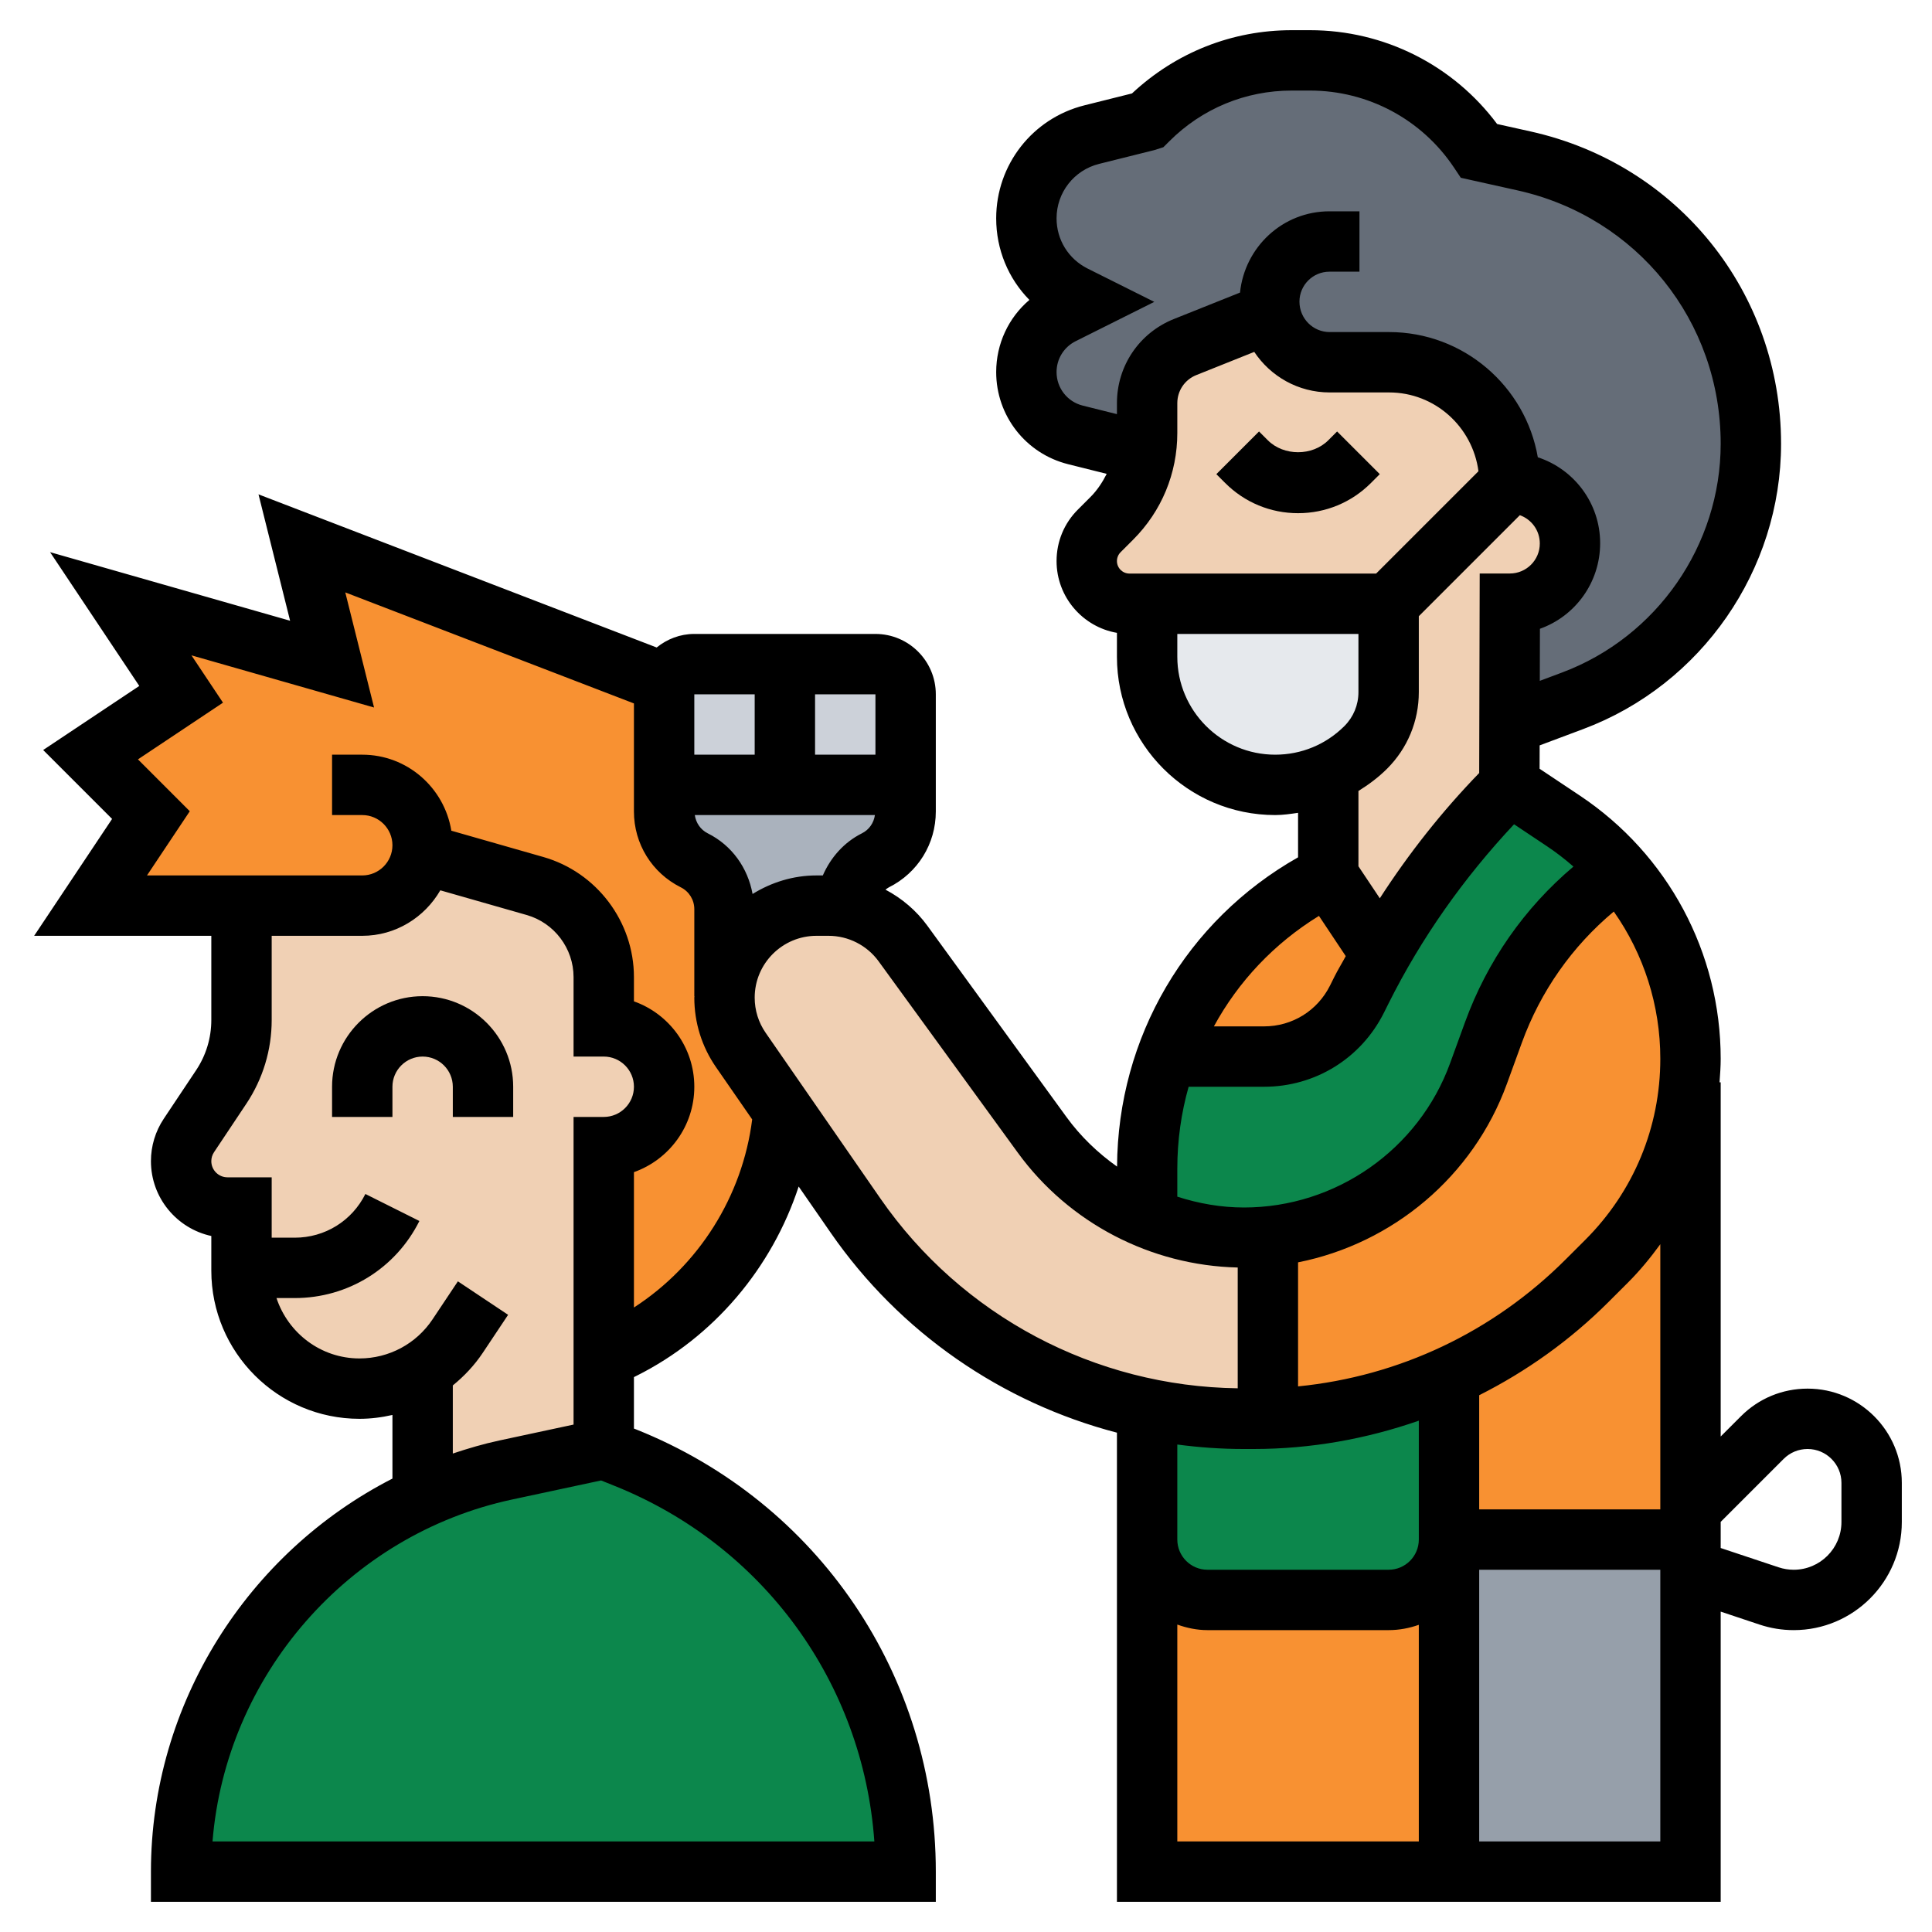 <?xml version="1.0"?>
<svg xmlns="http://www.w3.org/2000/svg" xmlns:xlink="http://www.w3.org/1999/xlink" xmlns:svgjs="http://svgjs.com/svgjs" version="1.1" width="512" height="512" x="0" y="0" viewBox="0 0 64 64" style="enable-background:new 0 0 512 512" xml:space="preserve" class=""><g><g xmlns="http://www.w3.org/2000/svg"><g><g><path d="m42.08 10.37-2.82 1.13c-.76.3-1.26 1.04-1.26 1.85v.99c0 .22-.02.44-.06.65l-2.32-.58c-.95-.24-1.62-1.1-1.62-2.08 0-.82.46-1.56 1.19-1.92l.81-.41-.42-.21c-.97-.48-1.58-1.47-1.58-2.56 0-.65.22-1.27.6-1.76.39-.49.93-.85 1.57-1.01l1.83-.46.03-.03c1.26-1.26 2.97-1.97 4.76-1.97h.6c2.26 0 4.36 1.13 5.61 3l1.48.33c4.4.98 7.52 4.87 7.52 9.37 0 1.9-.59 3.69-1.62 5.18-1.03 1.48-2.5 2.66-4.28 3.33l-2.09.79.01-4c1.1 0 1.99-.89 1.99-1.99v-.02c0-.55-.22-1.05-.58-1.41s-.86-.58-1.41-.58v-.01c-.01-2.21-1.8-3.99-4-3.99h-1.97c-.98 0-1.79-.7-1.97-1.63z" fill="#656d78" data-original="#656d78" class=""/></g><g><path d="m40 53h6c1.1 0 2-.9 2-2v11h-10v-11c0 1.1.9 2 2 2z" fill="#f89132" data-original="#ff826e" class=""/></g><g><path d="m56 52v10h-8v-11h8z" fill="#969faa" data-original="#969faa" class=""/></g><g><path d="m56 35.85v14.15 1h-8v-5.4c1.69-.77 3.24-1.84 4.58-3.18l.64-.64c.89-.89 1.58-1.94 2.06-3.08.37-.9.61-1.86.68-2.85z" fill="#f89132" data-original="#ff826e" class=""/></g><g><path d="m52.58 42.42c-1.34 1.34-2.89 2.41-4.58 3.18-1.87.85-3.91 1.33-6 1.39v-5.99-.04c1.45-.13 2.81-.65 3.95-1.45 1.36-.95 2.43-2.31 3.03-3.95l.49-1.36c.8-2.2 2.27-4.08 4.17-5.4 1.5 1.71 2.36 3.93 2.36 6.27 0 .26-.01.52-.04.78-.07.99-.31 1.95-.68 2.85-.48 1.14-1.17 2.19-2.06 3.08z" fill="#f89132" data-original="#ff826e" class=""/></g><g><path d="m44 29 1.74 2.6c-.22.39-.44.79-.64 1.19l-.15.31c-.58 1.16-1.77 1.9-3.07 1.9h-3.23c.26-.7.58-1.37.97-2 1.04-1.68 2.54-3.08 4.38-4z" fill="#f89132" data-original="#ff826e" class=""/></g><g><path d="m51.78 27.19c.69.46 1.32 1 1.86 1.61-1.9 1.32-3.37 3.2-4.17 5.4l-.49 1.36c-.6 1.64-1.67 3-3.03 3.95-1.14.8-2.5 1.32-3.95 1.45-.26.03-.52.04-.79.04-1.12 0-2.21-.23-3.21-.65v-1.64c0-1.28.23-2.54.65-3.71h3.23c1.3 0 2.49-.74 3.07-1.9l.15-.31c.2-.4.42-.8.64-1.19 1.16-2.05 2.59-3.93 4.26-5.6z" fill="#0c874c" data-original="#5cd6b3" class=""/></g><g><path d="m42 46.99c2.09-.06 4.13-.54 6-1.39v5.4c0 1.1-.9 2-2 2h-6c-1.1 0-2-.9-2-2v-4.33c1.04.22 2.11.33 3.19.33h.34c.16 0 .32 0 .47-.01z" fill="#0c874c" data-original="#5cd6b3" class=""/></g><g><path d="m51.43 16.58c-.36-.36-.86-.58-1.41-.58v-.01c-.01-2.21-1.8-3.99-4-3.99h-1.97c-.98 0-1.79-.7-1.97-1.63l-2.82 1.13c-.76.3-1.26 1.04-1.26 1.85v.99c0 .22-.02.44-.06.65-.13.82-.52 1.59-1.11 2.18l-.42.42c-.26.26-.41.62-.41 1 0 .78.63 1.41 1.41 1.41h.59 8v2.93c0 .68-.27 1.34-.76 1.83-.36.36-.78.65-1.24.86v3.38l1.74 2.6c1.16-2.05 2.59-3.93 4.26-5.6l.01-2 .01-4c1.1 0 1.99-.89 1.99-1.99v-.02c0-.55-.22-1.05-.58-1.41z" fill="#f0d0b4" data-original="#f0d0b4" class=""/></g><g><path d="m41.21 41c.27 0 .53-.01.79-.04v.04 5.99c-.15.01-.31.01-.47.01h-.34c-1.08 0-2.15-.11-3.19-.33-3.88-.81-7.36-3.08-9.66-6.4l-2.38-3.43-1.42-2.06c-.35-.51-.54-1.11-.54-1.73 0-.02 0-.03 0-.05.01-.83.35-1.57.89-2.11.55-.55 1.31-.89 2.16-.89h.4c.19 0 .37.02.55.06.76.13 1.45.56 1.91 1.2l4.61 6.34c.9 1.23 2.11 2.17 3.48 2.75 1 .42 2.09.65 3.21.65z" fill="#f0d0b4" data-original="#f0d0b4" class=""/></g><g><path d="m30 62h-24c0-5.43 3.21-10.23 8-12.4.87-.39 1.79-.69 2.76-.9l3.24-.7.72.29c2.8 1.12 5.12 3.04 6.74 5.43s2.54 5.26 2.54 8.28z" fill="#0c874c" data-original="#fcd770" class=""/></g><g><path d="m20 45v3l-3.24.7c-.97.21-1.89.51-2.76.9v-4.21c-.61.4-1.34.61-2.09.61-2.16 0-3.91-1.75-3.91-3.91v-.09-2h-.46c-.85 0-1.54-.69-1.54-1.54 0-.3.09-.59.26-.85l1.07-1.6c.44-.66.67-1.43.67-2.22v-3.79h4c.55 0 1.05-.22 1.41-.59.31-.3.51-.69.57-1.13l3.74 1.07c1.35.38 2.28 1.62 2.28 3.02v1.63c.55 0 1.05.22 1.41.59.37.36.59.86.59 1.41s-.22 1.05-.59 1.41c-.36.37-.86.59-1.41.59z" fill="#f0d0b4" data-original="#f0d0b4" class=""/></g><g><path d="m22 36c0-.55-.22-1.05-.59-1.41-.36-.37-.86-.59-1.41-.59v-1.63c0-1.4-.93-2.64-2.28-3.02l-3.74-1.07c-.06.44-.26.83-.57 1.13-.36.37-.86.59-1.41.59h-4-5l2-3-2-2 3-2-2-3 7 2-1-4 12.07 4.64c-.05.11-.07.23-.07.36v3 .88c0 .69.39 1.31 1 1.62s1 .93 1 1.62v2.88.05c0 .62.19 1.22.54 1.73l1.42 2.06c-.28 3.34-2.29 6.32-5.33 7.84l-.63.32v-7c.55 0 1.05-.22 1.41-.59.37-.36.59-.86.59-1.41z" fill="#f89132" data-original="#b27946" class=""/></g><g><path d="m23 28.5c-.61-.31-1-.93-1-1.62v-.88h8v.88c0 .69-.39 1.31-1 1.62-.59.3-.97.89-1 1.55v.01c-.18-.04-.36-.06-.55-.06h-.4c-.85 0-1.61.34-2.16.89-.54.54-.88 1.28-.89 2.11v-2.88c0-.69-.39-1.31-1-1.62z" fill="#aab2bd" data-original="#aab2bd" class=""/></g><g><path d="m30 23v3h-8v-3c0-.13.02-.25.07-.36.14-.37.51-.64.93-.64h6c.55 0 1 .45 1 1z" fill="#ccd1d9" data-original="#ccd1d9" class=""/></g><g><path d="m46 20v2.93c0 .68-.27 1.34-.76 1.83-.36.36-.78.65-1.24.86-.55.25-1.15.38-1.76.38-1.17 0-2.23-.48-3-1.24-.76-.77-1.24-1.83-1.24-3v-1.76z" fill="#e6e9ed" data-original="#e6e9ed" class=""/></g></g><g><path d="m45.707 15.707-1.414-1.414-.293.293c-.526.526-1.474.526-2 0l-.293-.293-1.414 1.414.293.293c.645.645 1.502 1 2.414 1s1.77-.355 2.414-1z" fill="#000000" data-original="#000000" class=""/><path d="m59.879 46c-.834 0-1.618.324-2.207.914l-.672.672v-11.733h-.038c.019-.259.038-.518.038-.78 0-3.512-1.745-6.771-4.667-8.719l-1.332-.888.002-.774 1.449-.543c3.917-1.469 6.548-5.266 6.548-9.448 0-5.006-3.413-9.261-8.3-10.347l-1.106-.246c-1.458-1.954-3.745-3.108-6.199-3.108h-.604c-1.973 0-3.833.733-5.292 2.095l-1.575.394c-1.722.43-2.924 1.969-2.924 3.744 0 1.034.403 1.994 1.1 2.702-.691.588-1.1 1.453-1.1 2.391 0 1.445.979 2.7 2.382 3.051l1.279.32c-.142.28-.315.544-.539.768l-.415.415c-.456.454-.707 1.061-.707 1.706 0 1.19.865 2.182 2 2.378v.793c0 2.891 2.352 5.243 5.243 5.243.257 0 .507-.038.757-.074v1.474c-3.698 2.094-5.973 5.961-5.996 10.245-.634-.45-1.205-.995-1.672-1.637l-4.611-6.341c-.368-.506-.847-.91-1.388-1.196.037-.027.072-.056.113-.077.959-.479 1.554-1.442 1.554-2.512v-3.882c0-1.103-.897-2-2-2h-6c-.474 0-.904.172-1.247.449l-13.19-5.073 1.047 4.187-7.951-2.272 2.955 4.432-3.184 2.122 2.283 2.283-2.582 3.872h5.869v2.789c0 .594-.174 1.169-.504 1.664l-1.07 1.605c-.279.419-.426.905-.426 1.407 0 1.215.858 2.232 2 2.479v1.148c0 2.706 2.202 4.908 4.908 4.908.372 0 .737-.047 1.092-.128v2.108c-4.793 2.45-8 7.459-8 13.02v1h26v-1c0-6.486-3.891-12.233-9.913-14.643l-.087-.034v-1.705l.081-.04c2.574-1.287 4.494-3.584 5.376-6.273l1.062 1.533c2.291 3.309 5.675 5.629 9.481 6.621v15.541h20v-9.613l1.286.429c.366.122.747.184 1.133.184 1.975 0 3.581-1.606 3.581-3.581v-1.298c0-1.721-1.4-3.121-3.121-3.121zm-4.879 4h-6v-3.781c1.561-.788 3.01-1.816 4.283-3.088l.648-.647c.396-.396.746-.824 1.069-1.268zm-1.541-19.804c.99 1.407 1.541 3.102 1.541 4.877 0 2.266-.882 4.395-2.483 5.996l-.648.647c-2.412 2.412-5.519 3.877-8.869 4.21v-4.109c3.135-.623 5.8-2.841 6.919-5.917l.493-1.355c.621-1.709 1.667-3.197 3.047-4.349zm-18.459-17.87c0-.437.243-.829.633-1.024l2.604-1.302-2.209-1.104c-.634-.317-1.028-.954-1.028-1.663 0-.855.579-1.597 1.409-1.804l1.834-.458.295-.094.196-.196c1.083-1.084 2.524-1.681 4.057-1.681h.604c1.922 0 3.707.955 4.773 2.555l.223.334 1.875.417c3.965.881 6.734 4.333 6.734 8.395 0 3.353-2.11 6.397-5.25 7.575l-.742.278.004-1.725c1.161-.412 1.995-1.524 1.995-2.836 0-1.327-.868-2.454-2.065-2.845-.406-2.353-2.461-4.148-4.927-4.148h-1.969c-.551 0-1-.449-1-1.008 0-.547.445-.992.992-.992h.996v-2h-.996c-1.545 0-2.805 1.181-2.961 2.692l-2.191.876c-1.146.459-1.886 1.552-1.886 2.786v.365l-1.133-.283c-.511-.127-.867-.584-.867-1.11zm2.414 6.674c-.228 0-.414-.186-.414-.414 0-.109.044-.216.121-.293l.415-.415c.944-.944 1.464-2.199 1.464-3.535v-.989c0-.411.247-.776.629-.929l1.92-.768c.538.809 1.455 1.343 2.497 1.343h1.969c1.521 0 2.767 1.141 2.961 2.61l-3.39 3.39zm1.586 2.757v-.757h6v1.929c0 .424-.165.822-.464 1.122-.613.612-1.427.949-2.293.949-1.788 0-3.243-1.455-3.243-3.243zm6.95 3.707c.677-.677 1.05-1.578 1.05-2.536v-2.515l3.347-3.347c.383.138.661.499.661.94 0 .547-.445.992-.993.992h-.998l-.017 6.609c-1.236 1.275-2.333 2.665-3.292 4.15l-.708-1.06v-2.495c.338-.21.661-.449.95-.738zm-2.258 4.876.888 1.333c-.121.227-.257.445-.372.675l-.152.305c-.416.83-1.251 1.347-2.181 1.347h-1.663c.808-1.484 1.993-2.746 3.48-3.66zm-4.692 8.368c0-.933.13-1.842.375-2.708h2.501c1.692 0 3.212-.94 3.969-2.453l.152-.305c1.089-2.179 2.496-4.164 4.158-5.937l1.069.713c.317.211.617.441.898.689-1.625 1.372-2.855 3.133-3.591 5.154l-.493 1.355c-1.039 2.862-3.784 4.784-6.829 4.784-.759 0-1.501-.131-2.209-.359zm-14.07-9.094c-.157-.859-.68-1.607-1.483-2.008-.24-.12-.393-.347-.431-.606h5.967c-.038.259-.191.486-.431.605-.597.299-1.036.803-1.295 1.395h-.21c-.778 0-1.499.232-2.117.614zm4.07-4.614h-2v-2h2zm-4-2v2h-2v-2zm-10 22.894c.376-.306.715-.664.992-1.079l.84-1.26-1.664-1.109-.84 1.26c-.54.81-1.445 1.294-2.42 1.294-1.284 0-2.365-.843-2.749-2h.604c1.76 0 3.343-.979 4.13-2.553l-1.789-.895c-.445.893-1.342 1.448-2.34 1.448h-.764v-2h-1.465c-.295 0-.535-.24-.535-.535 0-.106.031-.209.09-.297l1.07-1.605c.549-.825.84-1.784.84-2.774v-2.789h3c1.108 0 2.067-.611 2.586-1.507l2.862.818c.914.261 1.552 1.106 1.552 2.057v2.632h1c.551 0 1 .448 1 1s-.449 1-1 1h-1v10.191l-2.454.526c-.529.113-1.042.265-1.546.433zm13.964 15.106h-21.924c.442-5.482 4.479-10.16 9.925-11.327l2.946-.631.432.173c4.948 1.978 8.248 6.537 8.621 11.785zm-7.964-17.687v-4.484c1.164-.413 2-1.525 2-2.829s-.836-2.416-2-2.829v-.803c0-1.838-1.234-3.475-3.002-3.979l-3.047-.871c-.232-1.425-1.462-2.518-2.951-2.518h-1v2h1c.551 0 1 .449 1 1s-.449 1-1 1h-7.131l1.418-2.127-1.717-1.718 2.817-1.878-1.045-1.568 6.049 1.728-.953-3.813 9.562 3.678v3.58c0 1.07.595 2.033 1.553 2.512.276.138.447.416.447.724v2.882h.005c0 .016-.005.031-.005.048 0 .828.249 1.625.72 2.305l1.197 1.729c-.321 2.548-1.771 4.844-3.917 6.231zm8.163-3.613-3.799-5.486c-.238-.344-.364-.747-.364-1.166 0-1.13.918-2.048 2.048-2.048h.4c.653 0 1.272.315 1.657.844l4.611 6.34c1.696 2.333 4.408 3.738 7.285 3.804v4.001c-4.728-.061-9.142-2.396-11.838-6.289zm9.837 8.152c.72.095 1.449.148 2.186.148h.343c1.894 0 3.733-.333 5.471-.938v2.938 1c0 .552-.449 1-1 1h-6c-.551 0-1-.448-1-1zm0 5.964c.314.112.648.184 1 .184h6c.351 0 .686-.065 1-.176v7.176h-8zm10 7.184v-9h6v9zm12-10.581c0 .872-.709 1.581-1.581 1.581-.17 0-.338-.027-.5-.081l-1.919-.639v-.866l2.086-2.086c.212-.212.493-.328.793-.328.618 0 1.121.503 1.121 1.121z" fill="#000000" data-original="#000000" class=""/><path d="m17 36c0-1.654-1.346-3-3-3s-3 1.346-3 3v1h2v-1c0-.552.449-1 1-1s1 .448 1 1v1h2z" fill="#000000" data-original="#000000" class=""/></g></g></g></svg>
